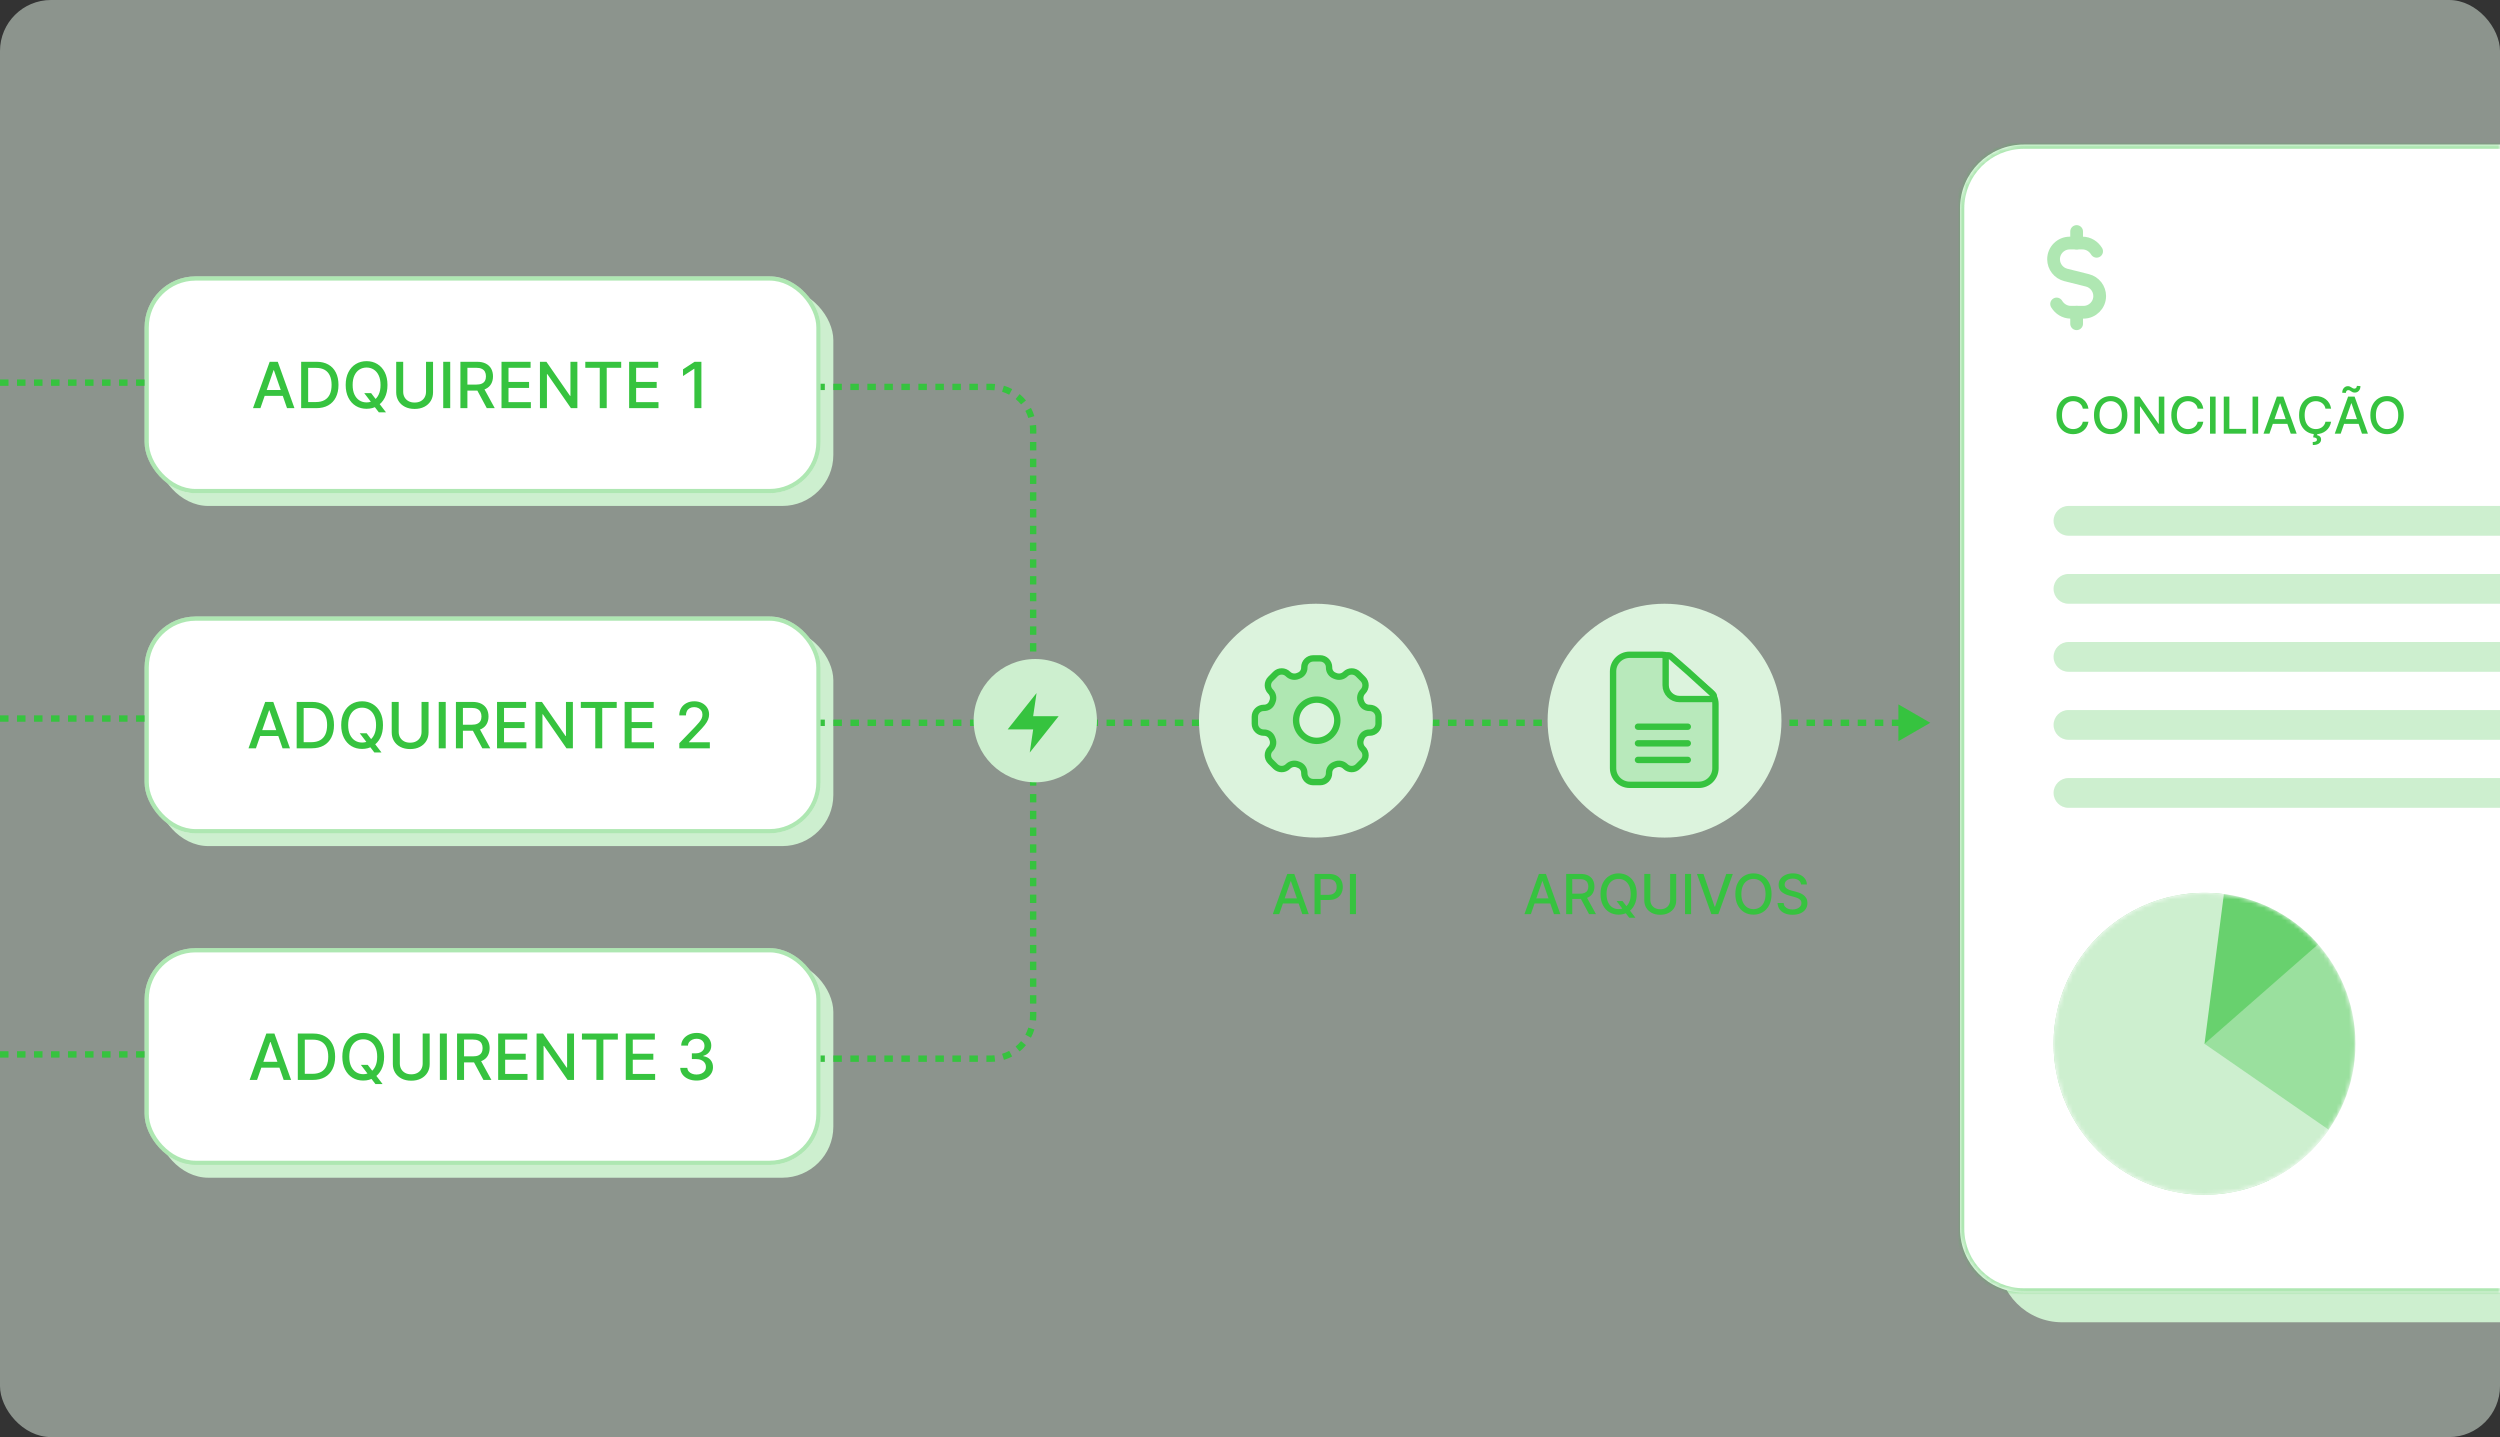 <svg width="588" height="338" viewBox="0 0 588 338" fill="none" xmlns="http://www.w3.org/2000/svg">
<rect x="0" y="0" width="588" height="338" fill="#333333" stroke="none"/>
<rect opacity="0.5" width="588" height="338" rx="12" fill="#E6F7E8"/>
<path d="M470 56C470 47.716 476.716 41 485 41H588V311H485C476.716 311 470 304.284 470 296V56Z" fill="#CDEFCF"/>
<mask id="path-3-inside-1_1636_868" fill="white">
<path d="M461 49C461 40.716 467.716 34 476 34H588V304H476C467.716 304 461 297.284 461 289V49Z"/>
</mask>
<path d="M461 49C461 40.716 467.716 34 476 34H588V304H476C467.716 304 461 297.284 461 289V49Z" fill="white"/>
<path d="M460 49C460 40.163 467.163 33 476 33H588V35H476C468.268 35 462 41.268 462 49H460ZM588 305H476C467.163 305 460 297.837 460 289H462C462 296.732 468.268 303 476 303H588V305ZM476 305C467.163 305 460 297.837 460 289V49C460 40.163 467.163 33 476 33V35C468.268 35 462 41.268 462 49V289C462 296.732 468.268 303 476 303V305ZM588 34V304V34Z" fill="#36C33F" fill-opacity="0.4" mask="url(#path-3-inside-1_1636_868)"/>
<rect x="37" y="68" width="159" height="51" rx="12" fill="#CDEFCF"/>
<rect x="37" y="148" width="159" height="51" rx="12" fill="#CDEFCF"/>
<rect x="37" y="226" width="159" height="51" rx="12" fill="#CDEFCF"/>
<rect x="34" y="65" width="159" height="51" rx="12" fill="white"/>
<rect x="34.5" y="65.5" width="158" height="50" rx="11.5" stroke="#36C33F" stroke-opacity="0.4"/>
<path d="M483 122.5C483 120.567 484.567 119 486.5 119H588V126H486.5C484.567 126 483 124.433 483 122.5Z" fill="#CDEFCF"/>
<path d="M483 138.5C483 136.567 484.567 135 486.5 135H588V142H486.5C484.567 142 483 140.433 483 138.5Z" fill="#CDEFCF"/>
<path d="M483 154.5C483 152.567 484.567 151 486.5 151H588V158H486.5C484.567 158 483 156.433 483 154.5Z" fill="#CDEFCF"/>
<path d="M483 170.5C483 168.567 484.567 167 486.5 167H588V174H486.5C484.567 174 483 172.433 483 170.5Z" fill="#CDEFCF"/>
<path d="M483 186.5C483 184.567 484.567 183 486.5 183H588V190H486.5C484.567 190 483 188.433 483 186.5Z" fill="#CDEFCF"/>
<path d="M61.25 96H59.503L63.429 85.091H65.331L69.256 96H67.509L64.425 87.072H64.34L61.25 96ZM61.543 91.728H67.211V93.113H61.543V91.728ZM74.363 96H70.832V85.091H74.475C75.544 85.091 76.462 85.309 77.229 85.746C77.996 86.179 78.584 86.803 78.992 87.616C79.404 88.425 79.61 89.397 79.61 90.529C79.61 91.666 79.403 92.642 78.987 93.459C78.575 94.276 77.978 94.904 77.197 95.345C76.416 95.782 75.471 96 74.363 96ZM72.478 94.562H74.273C75.104 94.562 75.794 94.406 76.345 94.093C76.895 93.777 77.307 93.321 77.581 92.724C77.854 92.124 77.991 91.392 77.991 90.529C77.991 89.674 77.854 88.947 77.581 88.351C77.311 87.754 76.908 87.302 76.372 86.993C75.835 86.684 75.169 86.529 74.374 86.529H72.478V94.562ZM85.668 92.463H87.287L88.427 93.949L88.965 94.61L90.782 96.98H89.098L87.884 95.398L87.468 94.823L85.668 92.463ZM91.133 90.546C91.133 91.71 90.92 92.712 90.494 93.55C90.068 94.384 89.484 95.027 88.742 95.478C88.003 95.925 87.163 96.149 86.222 96.149C85.277 96.149 84.434 95.925 83.692 95.478C82.953 95.027 82.371 94.382 81.945 93.544C81.519 92.706 81.305 91.707 81.305 90.546C81.305 89.381 81.519 88.381 81.945 87.546C82.371 86.709 82.953 86.066 83.692 85.618C84.434 85.167 85.277 84.942 86.222 84.942C87.163 84.942 88.003 85.167 88.742 85.618C89.484 86.066 90.068 86.709 90.494 87.546C90.92 88.381 91.133 89.381 91.133 90.546ZM89.503 90.546C89.503 89.658 89.359 88.91 89.072 88.303C88.788 87.692 88.397 87.231 87.9 86.918C87.406 86.602 86.847 86.444 86.222 86.444C85.593 86.444 85.032 86.602 84.539 86.918C84.045 87.231 83.654 87.692 83.367 88.303C83.083 88.91 82.941 89.658 82.941 90.546C82.941 91.433 83.083 92.183 83.367 92.793C83.654 93.401 84.045 93.862 84.539 94.178C85.032 94.491 85.593 94.647 86.222 94.647C86.847 94.647 87.406 94.491 87.9 94.178C88.397 93.862 88.788 93.401 89.072 92.793C89.359 92.183 89.503 91.433 89.503 90.546ZM100.201 85.091H101.852V92.266C101.852 93.029 101.673 93.706 101.314 94.296C100.955 94.881 100.451 95.343 99.801 95.68C99.151 96.014 98.389 96.181 97.516 96.181C96.646 96.181 95.886 96.014 95.236 95.68C94.586 95.343 94.082 94.881 93.723 94.296C93.365 93.706 93.185 93.029 93.185 92.266V85.091H94.831V92.133C94.831 92.626 94.94 93.065 95.156 93.448C95.376 93.832 95.687 94.134 96.088 94.354C96.49 94.571 96.966 94.679 97.516 94.679C98.07 94.679 98.547 94.571 98.949 94.354C99.354 94.134 99.663 93.832 99.876 93.448C100.092 93.065 100.201 92.626 100.201 92.133V85.091ZM105.891 85.091V96H104.245V85.091H105.891ZM108.288 96V85.091H112.176C113.022 85.091 113.723 85.237 114.28 85.528C114.841 85.819 115.261 86.222 115.538 86.737C115.814 87.248 115.953 87.84 115.953 88.511C115.953 89.178 115.813 89.766 115.532 90.274C115.255 90.778 114.836 91.171 114.275 91.451C113.718 91.731 113.016 91.872 112.171 91.872H109.225V90.455H112.022C112.555 90.455 112.988 90.379 113.322 90.226C113.659 90.073 113.906 89.851 114.062 89.56C114.218 89.269 114.296 88.919 114.296 88.511C114.296 88.099 114.216 87.742 114.057 87.44C113.9 87.138 113.654 86.907 113.316 86.748C112.982 86.584 112.544 86.502 112.001 86.502H109.934V96H108.288ZM113.673 91.078L116.368 96H114.493L111.851 91.078H113.673ZM117.956 96V85.091H124.795V86.508H119.602V89.832H124.438V91.243H119.602V94.583H124.859V96H117.956ZM135.799 85.091V96H134.286L128.741 87.999H128.64V96H126.994V85.091H128.517L134.068 93.102H134.169V85.091H135.799ZM137.662 86.508V85.091H146.105V86.508H142.701V96H141.06V86.508H137.662ZM147.97 96V85.091H154.81V86.508H149.616V89.832H154.453V91.243H149.616V94.583H154.874V96H147.97ZM164.968 85.091V96H163.317V86.742H163.253L160.643 88.447V86.87L163.365 85.091H164.968Z" fill="#36C33F"/>
<path d="M491.207 96.111H489.878C489.827 95.827 489.732 95.577 489.592 95.361C489.453 95.145 489.283 94.962 489.081 94.811C488.879 94.66 488.653 94.547 488.403 94.47C488.156 94.394 487.893 94.355 487.615 94.355C487.112 94.355 486.662 94.481 486.264 94.734C485.869 94.987 485.557 95.358 485.327 95.847C485.099 96.335 484.986 96.932 484.986 97.636C484.986 98.347 485.099 98.946 485.327 99.435C485.557 99.923 485.871 100.293 486.268 100.543C486.666 100.793 487.114 100.918 487.611 100.918C487.886 100.918 488.148 100.881 488.395 100.807C488.645 100.73 488.871 100.618 489.072 100.47C489.274 100.322 489.445 100.142 489.584 99.929C489.726 99.713 489.824 99.466 489.878 99.188L491.207 99.192C491.136 99.621 490.999 100.016 490.794 100.376C490.592 100.734 490.332 101.044 490.014 101.305C489.699 101.564 489.338 101.764 488.932 101.906C488.526 102.048 488.082 102.119 487.602 102.119C486.847 102.119 486.173 101.94 485.582 101.582C484.991 101.222 484.526 100.706 484.185 100.036C483.847 99.365 483.678 98.565 483.678 97.636C483.678 96.704 483.848 95.905 484.189 95.237C484.53 94.567 484.996 94.053 485.587 93.695C486.178 93.334 486.849 93.153 487.602 93.153C488.065 93.153 488.497 93.22 488.898 93.354C489.301 93.484 489.663 93.678 489.984 93.933C490.305 94.186 490.571 94.496 490.781 94.862C490.991 95.226 491.134 95.642 491.207 96.111ZM500.364 97.636C500.364 98.568 500.194 99.369 499.853 100.04C499.512 100.707 499.044 101.222 498.451 101.582C497.86 101.94 497.188 102.119 496.435 102.119C495.679 102.119 495.005 101.94 494.411 101.582C493.82 101.222 493.354 100.706 493.013 100.036C492.672 99.365 492.502 98.565 492.502 97.636C492.502 96.704 492.672 95.905 493.013 95.237C493.354 94.567 493.82 94.053 494.411 93.695C495.005 93.334 495.679 93.153 496.435 93.153C497.188 93.153 497.86 93.334 498.451 93.695C499.044 94.053 499.512 94.567 499.853 95.237C500.194 95.905 500.364 96.704 500.364 97.636ZM499.06 97.636C499.06 96.926 498.945 96.328 498.715 95.842C498.488 95.354 498.175 94.984 497.777 94.734C497.382 94.481 496.935 94.355 496.435 94.355C495.932 94.355 495.483 94.481 495.088 94.734C494.694 94.984 494.381 95.354 494.151 95.842C493.924 96.328 493.81 96.926 493.81 97.636C493.81 98.347 493.924 98.946 494.151 99.435C494.381 99.921 494.694 100.29 495.088 100.543C495.483 100.793 495.932 100.918 496.435 100.918C496.935 100.918 497.382 100.793 497.777 100.543C498.175 100.29 498.488 99.921 498.715 99.435C498.945 98.946 499.06 98.347 499.06 97.636ZM509.05 93.273V102H507.839L503.403 95.599H503.322V102H502.006V93.273H503.224L507.665 99.682H507.746V93.273H509.05ZM518.219 96.111H516.89C516.838 95.827 516.743 95.577 516.604 95.361C516.465 95.145 516.294 94.962 516.093 94.811C515.891 94.66 515.665 94.547 515.415 94.47C515.168 94.394 514.905 94.355 514.627 94.355C514.124 94.355 513.674 94.481 513.276 94.734C512.881 94.987 512.569 95.358 512.338 95.847C512.111 96.335 511.998 96.932 511.998 97.636C511.998 98.347 512.111 98.946 512.338 99.435C512.569 99.923 512.882 100.293 513.28 100.543C513.678 100.793 514.125 100.918 514.623 100.918C514.898 100.918 515.159 100.881 515.407 100.807C515.657 100.73 515.882 100.618 516.084 100.47C516.286 100.322 516.456 100.142 516.596 99.929C516.738 99.713 516.836 99.466 516.89 99.188L518.219 99.192C518.148 99.621 518.01 100.016 517.806 100.376C517.604 100.734 517.344 101.044 517.026 101.305C516.711 101.564 516.35 101.764 515.944 101.906C515.537 102.048 515.094 102.119 514.614 102.119C513.858 102.119 513.185 101.94 512.594 101.582C512.003 101.222 511.537 100.706 511.196 100.036C510.858 99.365 510.689 98.565 510.689 97.636C510.689 96.704 510.86 95.905 511.201 95.237C511.542 94.567 512.007 94.053 512.598 93.695C513.189 93.334 513.861 93.153 514.614 93.153C515.077 93.153 515.509 93.22 515.909 93.354C516.313 93.484 516.675 93.678 516.996 93.933C517.317 94.186 517.583 94.496 517.793 94.862C518.003 95.226 518.145 95.642 518.219 96.111ZM521.112 93.273V102H519.795V93.273H521.112ZM523.029 102V93.273H524.346V100.866H528.3V102H523.029ZM531.119 93.273V102H529.803V93.273H531.119ZM533.774 102H532.376L535.517 93.273H537.038L540.179 102H538.781L536.314 94.858H536.246L533.774 102ZM534.009 98.582H538.543V99.69H534.009V98.582ZM548.278 96.111H546.948C546.897 95.827 546.802 95.577 546.663 95.361C546.523 95.145 546.353 94.962 546.151 94.811C545.95 94.66 545.724 94.547 545.474 94.47C545.227 94.394 544.964 94.355 544.685 94.355C544.183 94.355 543.732 94.481 543.335 94.734C542.94 94.987 542.627 95.358 542.397 95.847C542.17 96.335 542.056 96.932 542.056 97.636C542.056 98.347 542.17 98.946 542.397 99.435C542.627 99.923 542.941 100.293 543.339 100.543C543.737 100.793 544.184 100.918 544.681 100.918C544.957 100.918 545.218 100.881 545.465 100.807C545.715 100.73 545.941 100.618 546.143 100.47C546.344 100.322 546.515 100.142 546.654 99.929C546.796 99.713 546.894 99.466 546.948 99.188L548.278 99.192C548.207 99.621 548.069 100.016 547.864 100.376C547.663 100.734 547.403 101.044 547.085 101.305C546.769 101.564 546.408 101.764 546.002 101.906C545.596 102.048 545.153 102.119 544.673 102.119C543.917 102.119 543.244 101.94 542.653 101.582C542.062 101.222 541.596 100.706 541.255 100.036C540.917 99.365 540.748 98.565 540.748 97.636C540.748 96.704 540.918 95.905 541.259 95.237C541.6 94.567 542.066 94.053 542.657 93.695C543.248 93.334 543.92 93.153 544.673 93.153C545.136 93.153 545.567 93.22 545.968 93.354C546.371 93.484 546.734 93.678 547.055 93.933C547.376 94.186 547.641 94.496 547.852 94.862C548.062 95.226 548.204 95.642 548.278 96.111ZM544.225 102.013H545.06L544.992 102.362C545.239 102.402 545.455 102.501 545.64 102.661C545.825 102.82 545.917 103.06 545.917 103.381C545.92 103.764 545.754 104.075 545.418 104.314C545.086 104.553 544.604 104.672 543.974 104.672L543.948 103.96C544.244 103.96 544.482 103.918 544.664 103.832C544.849 103.747 544.942 103.609 544.945 103.419C544.948 103.229 544.877 103.095 544.732 103.018C544.59 102.942 544.363 102.888 544.05 102.857L544.225 102.013ZM550.532 102H549.134L552.275 93.273H553.796L556.937 102H555.539L553.072 94.858H553.004L550.532 102ZM550.766 98.582H555.3V99.69H550.766V98.582ZM551.755 92.408L550.894 92.378C550.894 91.909 551.022 91.534 551.278 91.253C551.533 90.972 551.847 90.829 552.219 90.827C552.396 90.827 552.549 90.856 552.68 90.916C552.81 90.973 552.933 91.04 553.046 91.117C553.16 91.193 553.275 91.261 553.391 91.321C553.508 91.378 553.637 91.406 553.779 91.406C553.941 91.403 554.073 91.341 554.175 91.219C554.281 91.094 554.333 90.939 554.333 90.754L555.177 90.81C555.174 91.284 555.045 91.658 554.789 91.93C554.536 92.2 554.224 92.335 553.852 92.335C553.65 92.335 553.482 92.307 553.349 92.25C553.215 92.19 553.097 92.124 552.995 92.05C552.893 91.973 552.788 91.906 552.68 91.849C552.572 91.79 552.442 91.76 552.292 91.76C552.136 91.76 552.006 91.821 551.904 91.943C551.805 92.065 551.755 92.22 551.755 92.408ZM565.368 97.636C565.368 98.568 565.197 99.369 564.857 100.04C564.516 100.707 564.048 101.222 563.455 101.582C562.864 101.94 562.192 102.119 561.439 102.119C560.683 102.119 560.009 101.94 559.415 101.582C558.824 101.222 558.358 100.706 558.017 100.036C557.676 99.365 557.506 98.565 557.506 97.636C557.506 96.704 557.676 95.905 558.017 95.237C558.358 94.567 558.824 94.053 559.415 93.695C560.009 93.334 560.683 93.153 561.439 93.153C562.192 93.153 562.864 93.334 563.455 93.695C564.048 94.053 564.516 94.567 564.857 95.237C565.197 95.905 565.368 96.704 565.368 97.636ZM564.064 97.636C564.064 96.926 563.949 96.328 563.719 95.842C563.491 95.354 563.179 94.984 562.781 94.734C562.386 94.481 561.939 94.355 561.439 94.355C560.936 94.355 560.487 94.481 560.092 94.734C559.697 94.984 559.385 95.354 559.155 95.842C558.928 96.328 558.814 96.926 558.814 97.636C558.814 98.347 558.928 98.946 559.155 99.435C559.385 99.921 559.697 100.29 560.092 100.543C560.487 100.793 560.936 100.918 561.439 100.918C561.939 100.918 562.386 100.793 562.781 100.543C563.179 100.29 563.491 99.921 563.719 99.435C563.949 98.946 564.064 98.347 564.064 97.636Z" fill="#36C33F"/>
<path d="M300.876 215H299.362L302.765 205.545H304.413L307.815 215H306.301L303.628 207.263H303.554L300.876 215ZM301.13 211.298H306.042V212.498H301.13V211.298ZM309.18 215V205.545H312.55C313.286 205.545 313.895 205.679 314.378 205.947C314.862 206.215 315.223 206.581 315.463 207.046C315.703 207.507 315.823 208.028 315.823 208.606C315.823 209.188 315.702 209.711 315.459 210.176C315.219 210.637 314.855 211.004 314.369 211.275C313.886 211.542 313.278 211.676 312.546 211.676H310.228V210.467H312.416C312.881 210.467 313.258 210.387 313.547 210.227C313.837 210.063 314.049 209.842 314.185 209.562C314.32 209.282 314.388 208.963 314.388 208.606C314.388 208.249 314.32 207.932 314.185 207.655C314.049 207.378 313.835 207.161 313.543 207.004C313.254 206.847 312.872 206.769 312.398 206.769H310.607V215H309.18ZM318.922 205.545V215H317.496V205.545H318.922Z" fill="#36C33F"/>
<path d="M360.061 215H358.547L361.95 205.545H363.598L367 215H365.486L362.813 207.263H362.739L360.061 215ZM360.315 211.298H365.227V212.498H360.315V211.298ZM368.365 215V205.545H371.735C372.468 205.545 373.076 205.672 373.559 205.924C374.045 206.176 374.408 206.526 374.648 206.972C374.888 207.415 375.008 207.928 375.008 208.509C375.008 209.088 374.887 209.597 374.644 210.037C374.404 210.474 374.041 210.814 373.554 211.058C373.071 211.301 372.463 211.422 371.731 211.422H369.178V210.194H371.602C372.063 210.194 372.439 210.128 372.728 209.996C373.02 209.863 373.234 209.671 373.37 209.419C373.505 209.166 373.573 208.863 373.573 208.509C373.573 208.152 373.504 207.843 373.365 207.581C373.23 207.32 373.016 207.12 372.723 206.981C372.434 206.84 372.054 206.769 371.583 206.769H369.792V215H368.365ZM373.033 210.734L375.369 215H373.744L371.454 210.734H373.033ZM380.22 211.935H381.624L382.612 213.223L383.078 213.795L384.652 215.849H383.193L382.141 214.478L381.781 213.98L380.22 211.935ZM384.957 210.273C384.957 211.282 384.772 212.15 384.403 212.876C384.034 213.6 383.527 214.157 382.884 214.548C382.244 214.935 381.516 215.129 380.701 215.129C379.882 215.129 379.151 214.935 378.508 214.548C377.868 214.157 377.363 213.598 376.994 212.872C376.624 212.145 376.44 211.279 376.44 210.273C376.44 209.263 376.624 208.397 376.994 207.674C377.363 206.947 377.868 206.39 378.508 206.002C379.151 205.612 379.882 205.416 380.701 205.416C381.516 205.416 382.244 205.612 382.884 206.002C383.527 206.39 384.034 206.947 384.403 207.674C384.772 208.397 384.957 209.263 384.957 210.273ZM383.544 210.273C383.544 209.503 383.42 208.855 383.17 208.329C382.924 207.8 382.586 207.4 382.155 207.129C381.727 206.855 381.242 206.718 380.701 206.718C380.156 206.718 379.67 206.855 379.242 207.129C378.814 207.4 378.475 207.8 378.226 208.329C377.98 208.855 377.857 209.503 377.857 210.273C377.857 211.042 377.98 211.692 378.226 212.221C378.475 212.747 378.814 213.147 379.242 213.421C379.67 213.692 380.156 213.827 380.701 213.827C381.242 213.827 381.727 213.692 382.155 213.421C382.586 213.147 382.924 212.747 383.17 212.221C383.42 211.692 383.544 211.042 383.544 210.273ZM392.815 205.545H394.246V211.764C394.246 212.426 394.091 213.012 393.78 213.523C393.469 214.031 393.032 214.431 392.469 214.723C391.906 215.012 391.246 215.157 390.489 215.157C389.735 215.157 389.076 215.012 388.513 214.723C387.95 214.431 387.513 214.031 387.202 213.523C386.891 213.012 386.735 212.426 386.735 211.764V205.545H388.162V211.648C388.162 212.076 388.256 212.456 388.444 212.789C388.634 213.121 388.904 213.383 389.251 213.574C389.599 213.761 390.012 213.855 390.489 213.855C390.969 213.855 391.383 213.761 391.731 213.574C392.081 213.383 392.349 213.121 392.534 212.789C392.722 212.456 392.815 212.076 392.815 211.648V205.545ZM397.747 205.545V215H396.32V205.545H397.747ZM400.651 205.545L403.282 213.246H403.388L406.02 205.545H407.562L404.159 215H402.511L399.109 205.545H400.651ZM416.67 210.273C416.67 211.282 416.485 212.15 416.116 212.876C415.747 213.6 415.24 214.157 414.597 214.548C413.957 214.935 413.229 215.129 412.413 215.129C411.595 215.129 410.864 214.935 410.221 214.548C409.581 214.157 409.076 213.598 408.706 212.872C408.337 212.145 408.152 211.279 408.152 210.273C408.152 209.263 408.337 208.397 408.706 207.674C409.076 206.947 409.581 206.39 410.221 206.002C410.864 205.612 411.595 205.416 412.413 205.416C413.229 205.416 413.957 205.612 414.597 206.002C415.24 206.39 415.747 206.947 416.116 207.674C416.485 208.397 416.67 209.263 416.67 210.273ZM415.257 210.273C415.257 209.503 415.133 208.855 414.883 208.329C414.637 207.8 414.299 207.4 413.868 207.129C413.44 206.855 412.955 206.718 412.413 206.718C411.869 206.718 411.382 206.855 410.955 207.129C410.527 207.4 410.188 207.8 409.939 208.329C409.693 208.855 409.57 209.503 409.57 210.273C409.57 211.042 409.693 211.692 409.939 212.221C410.188 212.747 410.527 213.147 410.955 213.421C411.382 213.692 411.869 213.827 412.413 213.827C412.955 213.827 413.44 213.692 413.868 213.421C414.299 213.147 414.637 212.747 414.883 212.221C415.133 211.692 415.257 211.042 415.257 210.273ZM423.605 208.029C423.556 207.592 423.353 207.254 422.996 207.013C422.639 206.77 422.189 206.649 421.648 206.649C421.26 206.649 420.924 206.71 420.641 206.833C420.358 206.953 420.138 207.12 419.981 207.332C419.827 207.541 419.75 207.78 419.75 208.048C419.75 208.272 419.803 208.466 419.907 208.629C420.015 208.792 420.155 208.929 420.327 209.04C420.503 209.148 420.69 209.239 420.89 209.312C421.091 209.383 421.283 209.442 421.468 209.488L422.391 209.728C422.692 209.802 423.002 209.902 423.319 210.028C423.636 210.154 423.93 210.32 424.201 210.527C424.471 210.733 424.69 210.988 424.856 211.293C425.025 211.598 425.11 211.962 425.11 212.387C425.11 212.923 424.971 213.398 424.694 213.814C424.421 214.229 424.022 214.557 423.499 214.797C422.979 215.037 422.349 215.157 421.611 215.157C420.903 215.157 420.29 215.045 419.773 214.82C419.256 214.595 418.852 214.277 418.559 213.864C418.267 213.449 418.105 212.956 418.074 212.387H419.506C419.533 212.729 419.644 213.013 419.838 213.241C420.035 213.466 420.286 213.634 420.59 213.744C420.898 213.852 421.235 213.906 421.601 213.906C422.005 213.906 422.363 213.843 422.677 213.717C422.994 213.587 423.243 213.409 423.425 213.181C423.607 212.95 423.697 212.681 423.697 212.373C423.697 212.093 423.617 211.864 423.457 211.685C423.3 211.507 423.086 211.359 422.816 211.242C422.548 211.125 422.245 211.022 421.906 210.933L420.789 210.628C420.032 210.422 419.432 210.119 418.989 209.719C418.548 209.319 418.328 208.789 418.328 208.131C418.328 207.586 418.476 207.11 418.772 206.704C419.067 206.298 419.467 205.982 419.972 205.758C420.477 205.53 421.046 205.416 421.68 205.416C422.32 205.416 422.885 205.529 423.374 205.753C423.867 205.978 424.254 206.287 424.538 206.681C424.821 207.072 424.968 207.521 424.981 208.029H423.605Z" fill="#36C33F"/>
<rect x="34" y="145" width="159" height="51" rx="12" fill="white"/>
<rect x="34.5" y="145.5" width="158" height="50" rx="11.5" stroke="#36C33F" stroke-opacity="0.4"/>
<path d="M2.5273e-07 90L34 90" stroke="#36C33F" stroke-width="1.5" stroke-dasharray="2 2"/>
<path d="M60.196 176H58.449L62.374 165.091H64.276L68.202 176H66.455L63.37 167.072H63.285L60.196 176ZM60.489 171.728H66.156V173.113H60.489V171.728ZM73.309 176H69.777V165.091H73.421C74.49 165.091 75.407 165.309 76.174 165.746C76.942 166.179 77.529 166.803 77.938 167.616C78.35 168.425 78.555 169.397 78.555 170.529C78.555 171.666 78.348 172.642 77.932 173.459C77.52 174.276 76.924 174.904 76.142 175.345C75.361 175.782 74.417 176 73.309 176ZM71.423 174.562H73.218C74.049 174.562 74.74 174.406 75.29 174.093C75.841 173.777 76.253 173.321 76.526 172.724C76.799 172.124 76.936 171.392 76.936 170.529C76.936 169.674 76.799 168.947 76.526 168.351C76.256 167.754 75.853 167.301 75.317 166.993C74.781 166.684 74.115 166.529 73.319 166.529H71.423V174.562ZM84.613 172.463H86.233L87.373 173.949L87.911 174.61L89.727 176.98H88.044L86.829 175.398L86.414 174.823L84.613 172.463ZM90.079 170.545C90.079 171.71 89.865 172.712 89.439 173.55C89.013 174.384 88.429 175.027 87.687 175.478C86.948 175.925 86.108 176.149 85.167 176.149C84.223 176.149 83.379 175.925 82.637 175.478C81.898 175.027 81.316 174.382 80.89 173.544C80.464 172.706 80.251 171.707 80.251 170.545C80.251 169.381 80.464 168.381 80.89 167.547C81.316 166.708 81.898 166.066 82.637 165.618C83.379 165.167 84.223 164.942 85.167 164.942C86.108 164.942 86.948 165.167 87.687 165.618C88.429 166.066 89.013 166.708 89.439 167.547C89.865 168.381 90.079 169.381 90.079 170.545ZM88.449 170.545C88.449 169.658 88.305 168.91 88.017 168.303C87.733 167.692 87.342 167.23 86.845 166.918C86.352 166.602 85.792 166.444 85.167 166.444C84.539 166.444 83.978 166.602 83.484 166.918C82.99 167.23 82.6 167.692 82.312 168.303C82.028 168.91 81.886 169.658 81.886 170.545C81.886 171.433 82.028 172.183 82.312 172.793C82.6 173.401 82.99 173.862 83.484 174.178C83.978 174.491 84.539 174.647 85.167 174.647C85.792 174.647 86.352 174.491 86.845 174.178C87.342 173.862 87.733 173.401 88.017 172.793C88.305 172.183 88.449 171.433 88.449 170.545ZM99.146 165.091H100.797V172.266C100.797 173.029 100.618 173.706 100.259 174.295C99.9 174.881 99.396 175.343 98.746 175.68C98.097 176.014 97.335 176.181 96.461 176.181C95.591 176.181 94.831 176.014 94.181 175.68C93.532 175.343 93.027 174.881 92.669 174.295C92.31 173.706 92.131 173.029 92.131 172.266V165.091H93.777V172.133C93.777 172.626 93.885 173.065 94.102 173.449C94.322 173.832 94.632 174.134 95.034 174.354C95.435 174.571 95.911 174.679 96.461 174.679C97.015 174.679 97.493 174.571 97.894 174.354C98.299 174.134 98.608 173.832 98.821 173.449C99.038 173.065 99.146 172.626 99.146 172.133V165.091ZM104.836 165.091V176H103.19V165.091H104.836ZM107.233 176V165.091H111.122C111.967 165.091 112.668 165.237 113.226 165.528C113.787 165.819 114.206 166.222 114.483 166.737C114.76 167.248 114.898 167.839 114.898 168.511C114.898 169.178 114.758 169.766 114.477 170.274C114.201 170.778 113.781 171.17 113.22 171.451C112.663 171.732 111.962 171.872 111.116 171.872H108.171V170.455H110.967C111.5 170.455 111.933 170.379 112.267 170.226C112.604 170.073 112.851 169.851 113.007 169.56C113.164 169.269 113.242 168.919 113.242 168.511C113.242 168.099 113.162 167.742 113.002 167.44C112.846 167.138 112.599 166.907 112.262 166.748C111.928 166.584 111.489 166.502 110.946 166.502H108.879V176H107.233ZM112.618 171.078L115.314 176H113.439L110.797 171.078H112.618ZM116.901 176V165.091H123.741V166.508H118.547V169.832H123.384V171.243H118.547V174.583H123.805V176H116.901ZM134.744 165.091V176H133.231L127.686 167.999H127.585V176H125.939V165.091H127.463L133.013 173.102H133.114V165.091H134.744ZM136.607 166.508V165.091H145.05V166.508H141.646V176H140.006V166.508H136.607ZM146.916 176V165.091H153.755V166.508H148.562V169.832H153.398V171.243H148.562V174.583H153.819V176H146.916ZM159.774 176V174.807L163.466 170.982C163.86 170.567 164.185 170.203 164.441 169.89C164.7 169.574 164.893 169.274 165.021 168.99C165.149 168.706 165.213 168.404 165.213 168.085C165.213 167.722 165.128 167.41 164.957 167.147C164.787 166.881 164.554 166.676 164.26 166.534C163.965 166.389 163.633 166.316 163.263 166.316C162.873 166.316 162.532 166.396 162.241 166.556C161.95 166.716 161.726 166.941 161.57 167.232C161.413 167.523 161.335 167.864 161.335 168.255H159.764C159.764 167.591 159.917 167.01 160.222 166.513C160.527 166.016 160.946 165.631 161.479 165.357C162.012 165.08 162.617 164.942 163.295 164.942C163.981 164.942 164.584 165.078 165.106 165.352C165.632 165.622 166.042 165.991 166.337 166.46C166.632 166.925 166.779 167.451 166.779 168.037C166.779 168.441 166.703 168.837 166.55 169.224C166.401 169.612 166.14 170.043 165.767 170.519C165.394 170.991 164.876 171.565 164.212 172.239L162.044 174.509V174.588H166.955V176H159.774Z" fill="#36C33F"/>
<rect x="34" y="223" width="159" height="51" rx="12" fill="white"/>
<rect x="34.5" y="223.5" width="158" height="50" rx="11.5" stroke="#36C33F" stroke-opacity="0.4"/>
<path d="M60.461 254H58.714L62.64 243.091H64.542L68.467 254H66.72L63.636 245.072H63.551L60.461 254ZM60.754 249.728H66.422V251.113H60.754V249.728ZM73.574 254H70.043V243.091H73.686C74.755 243.091 75.673 243.309 76.44 243.746C77.207 244.179 77.795 244.803 78.203 245.616C78.615 246.425 78.821 247.397 78.821 248.529C78.821 249.666 78.613 250.642 78.198 251.459C77.786 252.276 77.189 252.904 76.408 253.345C75.627 253.782 74.682 254 73.574 254ZM71.689 252.562H73.484C74.315 252.562 75.005 252.406 75.556 252.093C76.106 251.777 76.518 251.321 76.792 250.724C77.065 250.124 77.202 249.392 77.202 248.529C77.202 247.674 77.065 246.947 76.792 246.351C76.522 245.754 76.119 245.301 75.582 244.993C75.046 244.684 74.38 244.529 73.585 244.529H71.689V252.562ZM84.879 250.463H86.498L87.638 251.949L88.176 252.61L89.993 254.98H88.309L87.095 253.398L86.679 252.823L84.879 250.463ZM90.344 248.545C90.344 249.71 90.131 250.712 89.705 251.55C89.279 252.384 88.695 253.027 87.953 253.478C87.214 253.925 86.374 254.149 85.433 254.149C84.488 254.149 83.645 253.925 82.903 253.478C82.164 253.027 81.582 252.382 81.156 251.544C80.729 250.706 80.516 249.707 80.516 248.545C80.516 247.381 80.729 246.381 81.156 245.547C81.582 244.708 82.164 244.066 82.903 243.618C83.645 243.167 84.488 242.942 85.433 242.942C86.374 242.942 87.214 243.167 87.953 243.618C88.695 244.066 89.279 244.708 89.705 245.547C90.131 246.381 90.344 247.381 90.344 248.545ZM88.714 248.545C88.714 247.658 88.57 246.91 88.283 246.303C87.999 245.692 87.608 245.23 87.111 244.918C86.617 244.602 86.058 244.444 85.433 244.444C84.804 244.444 84.243 244.602 83.75 244.918C83.256 245.23 82.865 245.692 82.578 246.303C82.294 246.91 82.152 247.658 82.152 248.545C82.152 249.433 82.294 250.183 82.578 250.793C82.865 251.401 83.256 251.862 83.75 252.178C84.243 252.491 84.804 252.647 85.433 252.647C86.058 252.647 86.617 252.491 87.111 252.178C87.608 251.862 87.999 251.401 88.283 250.793C88.57 250.183 88.714 249.433 88.714 248.545ZM99.412 243.091H101.063V250.266C101.063 251.029 100.883 251.706 100.525 252.295C100.166 252.881 99.662 253.343 99.012 253.68C98.362 254.014 97.6 254.181 96.727 254.181C95.857 254.181 95.097 254.014 94.447 253.68C93.797 253.343 93.293 252.881 92.934 252.295C92.576 251.706 92.396 251.029 92.396 250.266V243.091H94.042V250.133C94.042 250.626 94.15 251.065 94.367 251.449C94.587 251.832 94.898 252.134 95.299 252.354C95.701 252.571 96.176 252.679 96.727 252.679C97.281 252.679 97.758 252.571 98.16 252.354C98.565 252.134 98.874 251.832 99.087 251.449C99.303 251.065 99.412 250.626 99.412 250.133V243.091ZM105.102 243.091V254H103.456V243.091H105.102ZM107.499 254V243.091H111.387C112.232 243.091 112.934 243.237 113.491 243.528C114.052 243.819 114.471 244.222 114.748 244.737C115.025 245.248 115.164 245.839 115.164 246.511C115.164 247.178 115.024 247.766 114.743 248.274C114.466 248.778 114.047 249.17 113.486 249.451C112.928 249.732 112.227 249.872 111.382 249.872H108.436V248.455H111.233C111.765 248.455 112.199 248.379 112.533 248.226C112.87 248.073 113.117 247.851 113.273 247.56C113.429 247.269 113.507 246.919 113.507 246.511C113.507 246.099 113.427 245.742 113.268 245.44C113.111 245.138 112.865 244.907 112.527 244.748C112.193 244.584 111.755 244.502 111.212 244.502H109.145V254H107.499ZM112.884 249.078L115.579 254H113.704L111.062 249.078H112.884ZM117.167 254V243.091H124.006V244.508H118.813V247.832H123.649V249.243H118.813V252.583H124.07V254H117.167ZM135.01 243.091V254H133.497L127.952 245.999H127.851V254H126.205V243.091H127.728L133.279 251.102H133.38V243.091H135.01ZM136.873 244.508V243.091H145.316V244.508H141.912V254H140.271V244.508H136.873ZM147.181 254V243.091H154.021V244.508H148.827V247.832H153.664V249.243H148.827V252.583H154.085V254H147.181ZM163.838 254.149C163.106 254.149 162.453 254.023 161.878 253.771C161.306 253.519 160.853 253.169 160.519 252.722C160.189 252.271 160.012 251.749 159.987 251.156H161.659C161.681 251.479 161.789 251.759 161.984 251.997C162.183 252.232 162.442 252.413 162.762 252.54C163.082 252.668 163.437 252.732 163.827 252.732C164.257 252.732 164.637 252.658 164.967 252.509C165.301 252.359 165.562 252.152 165.75 251.885C165.939 251.615 166.033 251.305 166.033 250.953C166.033 250.587 165.939 250.266 165.75 249.989C165.566 249.708 165.294 249.488 164.935 249.328C164.58 249.169 164.151 249.089 163.646 249.089H162.725V247.746H163.646C164.051 247.746 164.406 247.674 164.712 247.528C165.021 247.382 165.262 247.18 165.436 246.921C165.61 246.658 165.697 246.351 165.697 245.999C165.697 245.662 165.621 245.369 165.468 245.12C165.319 244.868 165.106 244.671 164.829 244.529C164.555 244.387 164.232 244.316 163.859 244.316C163.504 244.316 163.172 244.382 162.863 244.513C162.558 244.641 162.309 244.826 162.117 245.067C161.926 245.305 161.823 245.591 161.809 245.925H160.216C160.234 245.335 160.408 244.817 160.738 244.369C161.072 243.922 161.512 243.572 162.059 243.32C162.606 243.068 163.213 242.942 163.881 242.942C164.58 242.942 165.184 243.078 165.692 243.352C166.203 243.622 166.597 243.982 166.874 244.433C167.155 244.884 167.293 245.378 167.29 245.914C167.293 246.525 167.123 247.043 166.778 247.469C166.437 247.896 165.983 248.181 165.415 248.327V248.412C166.139 248.522 166.7 248.81 167.098 249.275C167.499 249.74 167.698 250.317 167.695 251.006C167.698 251.607 167.531 252.145 167.194 252.62C166.86 253.096 166.404 253.471 165.825 253.744C165.246 254.014 164.584 254.149 163.838 254.149Z" fill="#36C33F"/>
<path d="M2.5273e-07 169L34 169" stroke="#36C33F" stroke-width="1.5" stroke-dasharray="2 2"/>
<path d="M2.5273e-07 248L34 248" stroke="#36C33F" stroke-width="1.5" stroke-dasharray="2 2"/>
<path d="M454 170L446.5 174.33L446.5 165.67L454 170ZM193 170V169.25L194.004 169.25L194.004 170L194.004 170.75L193 170.75V170ZM196.012 170L196.012 169.25L198.019 169.25L198.019 170L198.019 170.75L196.012 170.75L196.012 170ZM200.027 170L200.027 169.25L202.035 169.25L202.035 170L202.035 170.75L200.027 170.75L200.027 170ZM204.042 170L204.042 169.25L206.05 169.25L206.05 170L206.05 170.75L204.042 170.75L204.042 170ZM208.058 170L208.058 169.25L210.065 169.25L210.065 170L210.065 170.75L208.058 170.75L208.058 170ZM212.073 170L212.073 169.25L214.081 169.25L214.081 170L214.081 170.75L212.073 170.75L212.073 170ZM216.088 170L216.088 169.25L218.096 169.25L218.096 170L218.096 170.75L216.088 170.75L216.088 170ZM220.104 170L220.104 169.25L222.112 169.25L222.112 170L222.112 170.75L220.104 170.75L220.104 170ZM224.119 170L224.119 169.25L226.127 169.25L226.127 170L226.127 170.75L224.119 170.75L224.119 170ZM228.135 170L228.135 169.25L230.142 169.25L230.142 170L230.142 170.75L228.135 170.75L228.135 170ZM232.15 170L232.15 169.25L234.158 169.25L234.158 170L234.158 170.75L232.15 170.75L232.15 170ZM236.165 170L236.165 169.25L238.173 169.25L238.173 170L238.173 170.75L236.165 170.75L236.165 170ZM240.181 170L240.181 169.25L242.188 169.25L242.188 170L242.188 170.75L240.181 170.75L240.181 170ZM244.196 170L244.196 169.25L246.204 169.25L246.204 170L246.204 170.75L244.196 170.75L244.196 170ZM248.212 170L248.212 169.25L250.219 169.25L250.219 170L250.219 170.75L248.212 170.75L248.212 170ZM252.227 170L252.227 169.25L254.235 169.25L254.235 170L254.235 170.75L252.227 170.75L252.227 170ZM256.242 170L256.242 169.25L258.25 169.25L258.25 170L258.25 170.75L256.242 170.75L256.242 170ZM260.258 170L260.258 169.25L262.265 169.25L262.265 170L262.265 170.75L260.258 170.75L260.258 170ZM264.273 170L264.273 169.25L266.281 169.25L266.281 170L266.281 170.75L264.273 170.75L264.273 170ZM268.288 170L268.288 169.25L270.296 169.25L270.296 170L270.296 170.75L268.288 170.75L268.288 170ZM272.304 170L272.304 169.25L274.311 169.25L274.311 170L274.311 170.75L272.304 170.75L272.304 170ZM276.319 170L276.319 169.25L278.327 169.25L278.327 170L278.327 170.75L276.319 170.75L276.319 170ZM280.335 170L280.335 169.25L282.342 169.25L282.342 170L282.342 170.75L280.335 170.75L280.335 170ZM284.35 170L284.35 169.25L286.358 169.25L286.358 170L286.358 170.75L284.35 170.75L284.35 170ZM288.365 170L288.365 169.25L290.373 169.25L290.373 170L290.373 170.75L288.365 170.75L288.365 170ZM292.381 170L292.381 169.25L294.388 169.25L294.388 170L294.388 170.75L292.381 170.75L292.381 170ZM296.396 170L296.396 169.25L298.404 169.25L298.404 170L298.404 170.75L296.396 170.75L296.396 170ZM300.411 170L300.411 169.25L302.419 169.25L302.419 170L302.419 170.75L300.411 170.75L300.411 170ZM304.427 170L304.427 169.25L306.435 169.25L306.435 170L306.435 170.75L304.427 170.75L304.427 170ZM308.442 170L308.442 169.25L310.45 169.25L310.45 170L310.45 170.75L308.442 170.75L308.442 170ZM312.458 170L312.458 169.25L314.465 169.25L314.465 170L314.465 170.75L312.458 170.75L312.458 170ZM316.473 170L316.473 169.25L318.481 169.25L318.481 170L318.481 170.75L316.473 170.75L316.473 170ZM320.488 170L320.488 169.25L322.496 169.25L322.496 170L322.496 170.75L320.488 170.75L320.488 170ZM324.504 170L324.504 169.25L326.511 169.25L326.511 170L326.511 170.75L324.504 170.75L324.504 170ZM328.519 170L328.519 169.25L330.527 169.25L330.527 170L330.527 170.75L328.519 170.75L328.519 170ZM332.535 170L332.535 169.25L334.542 169.25L334.542 170L334.542 170.75L332.535 170.75L332.535 170ZM336.55 170L336.55 169.25L338.558 169.25L338.558 170L338.558 170.75L336.55 170.75L336.55 170ZM340.565 170L340.565 169.25L342.573 169.25L342.573 170L342.573 170.75L340.565 170.75L340.565 170ZM344.581 170L344.581 169.25L346.588 169.25L346.588 170L346.588 170.75L344.581 170.75L344.581 170ZM348.596 170L348.596 169.25L350.604 169.25L350.604 170L350.604 170.75L348.596 170.75L348.596 170ZM352.611 170L352.611 169.25L354.619 169.25L354.619 170L354.619 170.75L352.611 170.75L352.611 170ZM356.627 170L356.627 169.25L358.634 169.25L358.634 170L358.634 170.75L356.627 170.75L356.627 170ZM360.642 170L360.642 169.25L362.65 169.25L362.65 170L362.65 170.75L360.642 170.75L360.642 170ZM364.658 170L364.658 169.25L366.665 169.25L366.665 170L366.665 170.75L364.658 170.75L364.658 170ZM368.673 170L368.673 169.25L370.681 169.25L370.681 170L370.681 170.75L368.673 170.75L368.673 170ZM372.688 170L372.688 169.25L374.696 169.25L374.696 170L374.696 170.75L372.688 170.75L372.688 170ZM376.704 170L376.704 169.25L378.711 169.25L378.711 170L378.711 170.75L376.704 170.75L376.704 170ZM380.719 170L380.719 169.25L382.727 169.25L382.727 170L382.727 170.75L380.719 170.75L380.719 170ZM384.734 170L384.734 169.25L386.742 169.25L386.742 170L386.742 170.75L384.734 170.75L384.734 170ZM388.75 170L388.75 169.25L390.758 169.25L390.758 170L390.758 170.75L388.75 170.75L388.75 170ZM392.765 170L392.765 169.25L394.773 169.25L394.773 170L394.773 170.75L392.765 170.75L392.765 170ZM396.781 170L396.781 169.25L398.788 169.25L398.788 170L398.788 170.75L396.781 170.75L396.781 170ZM400.796 170L400.796 169.25L402.804 169.25L402.804 170L402.804 170.75L400.796 170.75L400.796 170ZM404.811 170L404.811 169.25L406.819 169.25L406.819 170L406.819 170.75L404.811 170.75L404.811 170ZM408.827 170L408.827 169.25L410.834 169.25L410.834 170L410.834 170.75L408.827 170.75L408.827 170ZM412.842 170L412.842 169.25L414.85 169.25L414.85 170L414.85 170.75L412.842 170.75L412.842 170ZM416.858 170L416.858 169.25L418.865 169.25L418.865 170L418.865 170.75L416.858 170.75L416.858 170ZM420.873 170L420.873 169.25L422.881 169.25L422.881 170L422.881 170.75L420.873 170.75L420.873 170ZM424.888 170L424.888 169.25L426.896 169.25L426.896 170L426.896 170.75L424.888 170.75L424.888 170ZM428.904 170L428.904 169.25L430.911 169.25L430.911 170L430.911 170.75L428.904 170.75L428.904 170ZM432.919 170L432.919 169.25L434.927 169.25L434.927 170L434.927 170.75L432.919 170.75L432.919 170ZM436.934 170L436.934 169.25L438.942 169.25L438.942 170L438.942 170.75L436.934 170.75L436.934 170ZM440.95 170L440.95 169.25L442.957 169.25L442.957 170L442.957 170.75L440.95 170.75L440.95 170ZM444.965 170L444.965 169.25L446.973 169.25L446.973 170L446.973 170.75L444.965 170.75L444.965 170ZM448.981 170L448.981 169.25L450.988 169.25L450.988 170L450.988 170.75L448.981 170.75L448.981 170Z" fill="#36C33F"/>
<path d="M243 239L242.25 239L243 239ZM243 101L243.75 101L243 101ZM193 91L193 90.25L194 90.25L194 91L194 91.75L193 91.75L193 91ZM196 91L196 90.25L198 90.25L198 91L198 91.75L196 91.75L196 91ZM200 91L200 90.25L202 90.25L202 91L202 91.75L200 91.75L200 91ZM204 91L204 90.25L206 90.25L206 91L206 91.75L204 91.75L204 91ZM208 91L208 90.25L210 90.25L210 91L210 91.75L208 91.75L208 91ZM212 91L212 90.25L214 90.25L214 91L214 91.75L212 91.75L212 91ZM216 91L216 90.25L218 90.25L218 91L218 91.75L216 91.75L216 91ZM220 91L220 90.25L222 90.25L222 91L222 91.75L220 91.75L220 91ZM224 91L224 90.25L226 90.25L226 91L226 91.75L224 91.75L224 91ZM228 91L228 90.25L230 90.25L230 91L230 91.75L228 91.75L228 91ZM232 91L232 90.25L233 90.25L233 91L233 91.75L232 91.75L232 91ZM233 91L233 90.25C233.355 90.25 233.706 90.267 234.053 90.301L233.981 91.047L233.908 91.794C233.609 91.765 233.307 91.75 233 91.75L233 91ZM235.904 91.428L236.121 90.71C236.802 90.916 237.453 91.188 238.069 91.518L237.715 92.179L237.361 92.84C236.831 92.556 236.271 92.323 235.686 92.146L235.904 91.428ZM239.344 93.27L239.82 92.69C240.364 93.137 240.863 93.636 241.31 94.18L240.73 94.656L240.151 95.132C239.766 94.664 239.336 94.234 238.868 93.849L239.344 93.27ZM241.821 96.285L242.482 95.931C242.812 96.547 243.084 97.198 243.29 97.879L242.572 98.096L241.854 98.314C241.677 97.729 241.443 97.169 241.16 96.639L241.821 96.285ZM242.953 100.019L243.699 99.947C243.733 100.294 243.75 100.645 243.75 101L243 101L242.25 101C242.25 100.693 242.235 100.391 242.206 100.092L242.953 100.019ZM243 101L243.75 101L243.75 101.986L243 101.986L242.25 101.986L242.25 101L243 101ZM243 103.957L243.75 103.957L243.75 105.929L243 105.929L242.25 105.929L242.25 103.957L243 103.957ZM243 107.9L243.75 107.9L243.75 109.871L243 109.871L242.25 109.871L242.25 107.9L243 107.9ZM243 111.843L243.75 111.843L243.75 113.814L243 113.814L242.25 113.814L242.25 111.843L243 111.843ZM243 115.786L243.75 115.786L243.75 117.757L243 117.757L242.25 117.757L242.25 115.786L243 115.786ZM243 119.729L243.75 119.729L243.75 121.7L243 121.7L242.25 121.7L242.25 119.729L243 119.729ZM243 123.671L243.75 123.671L243.75 125.643L243 125.643L242.25 125.643L242.25 123.671L243 123.671ZM243 127.614L243.75 127.614L243.75 129.586L243 129.586L242.25 129.586L242.25 127.614L243 127.614ZM243 131.557L243.75 131.557L243.75 133.529L243 133.529L242.25 133.529L242.25 131.557L243 131.557ZM243 135.5L243.75 135.5L243.75 137.471L243 137.471L242.25 137.471L242.25 135.5L243 135.5ZM243 139.443L243.75 139.443L243.75 141.414L243 141.414L242.25 141.414L242.25 139.443L243 139.443ZM243 143.386L243.75 143.386L243.75 145.357L243 145.357L242.25 145.357L242.25 143.386L243 143.386ZM243 147.329L243.75 147.329L243.75 149.3L243 149.3L242.25 149.3L242.25 147.329L243 147.329ZM243 151.271L243.75 151.271L243.75 153.243L243 153.243L242.25 153.243L242.25 151.271L243 151.271ZM243 155.214L243.75 155.214L243.75 157.186L243 157.186L242.25 157.186L242.25 155.214L243 155.214ZM243 159.157L243.75 159.157L243.75 161.129L243 161.129L242.25 161.129L242.25 159.157L243 159.157ZM243 163.1L243.75 163.1L243.75 165.071L243 165.071L242.25 165.071L242.25 163.1L243 163.1ZM243 167.043L243.75 167.043L243.75 169.014L243 169.014L242.25 169.014L242.25 167.043L243 167.043ZM243 170.986L243.75 170.986L243.75 172.957L243 172.957L242.25 172.957L242.25 170.986L243 170.986ZM243 174.929L243.75 174.929L243.75 176.9L243 176.9L242.25 176.9L242.25 174.929L243 174.929ZM243 178.871L243.75 178.871L243.75 180.843L243 180.843L242.25 180.843L242.25 178.871L243 178.871ZM243 182.814L243.75 182.814L243.75 184.786L243 184.786L242.25 184.786L242.25 182.814L243 182.814ZM243 186.757L243.75 186.757L243.75 188.729L243 188.729L242.25 188.729L242.25 186.757L243 186.757ZM243 190.7L243.75 190.7L243.75 192.671L243 192.671L242.25 192.671L242.25 190.7L243 190.7ZM243 194.643L243.75 194.643L243.75 196.614L243 196.614L242.25 196.614L242.25 194.643L243 194.643ZM243 198.586L243.75 198.586L243.75 200.557L243 200.557L242.25 200.557L242.25 198.586L243 198.586ZM243 202.529L243.75 202.529L243.75 204.5L243 204.5L242.25 204.5L242.25 202.529L243 202.529ZM243 206.471L243.75 206.471L243.75 208.443L243 208.443L242.25 208.443L242.25 206.471L243 206.471ZM243 210.414L243.75 210.414L243.75 212.386L243 212.386L242.25 212.386L242.25 210.414L243 210.414ZM243 214.357L243.75 214.357L243.75 216.329L243 216.329L242.25 216.329L242.25 214.357L243 214.357ZM243 218.3L243.75 218.3L243.75 220.271L243 220.271L242.25 220.271L242.25 218.3L243 218.3ZM243 222.243L243.75 222.243L243.75 224.214L243 224.214L242.25 224.214L242.25 222.243L243 222.243ZM243 226.186L243.75 226.186L243.75 228.157L243 228.157L242.25 228.157L242.25 226.186L243 226.186ZM243 230.129L243.75 230.129L243.75 232.1L243 232.1L242.25 232.1L242.25 230.129L243 230.129ZM243 234.071L243.75 234.071L243.75 236.043L243 236.043L242.25 236.043L242.25 234.071L243 234.071ZM243 238.014L243.75 238.014L243.75 239L243 239L242.25 239L242.25 238.014L243 238.014ZM243 239L243.75 239C243.75 239.355 243.733 239.706 243.699 240.053L242.952 239.981L242.206 239.908C242.235 239.609 242.25 239.307 242.25 239L243 239ZM242.572 241.904L243.29 242.121C243.083 242.802 242.812 243.453 242.482 244.069L241.821 243.715L241.16 243.361C241.443 242.831 241.677 242.271 241.854 241.686L242.572 241.904ZM240.73 245.344L241.31 245.82C240.863 246.364 240.364 246.863 239.82 247.31L239.344 246.73L238.868 246.151C239.336 245.766 239.766 245.336 240.151 244.868L240.73 245.344ZM237.715 247.821L238.069 248.482C237.453 248.812 236.802 249.084 236.121 249.29L235.904 248.572L235.686 247.854C236.271 247.677 236.831 247.443 237.361 247.16L237.715 247.821ZM233.98 248.953L234.053 249.699C233.706 249.733 233.355 249.75 233 249.75L233 249L233 248.25C233.306 248.25 233.609 248.235 233.908 248.206L233.98 248.953ZM233 249L233 249.75L232 249.75L232 249L232 248.25L233 248.25L233 249ZM230 249L230 249.75L228 249.75L228 249L228 248.25L230 248.25L230 249ZM226 249L226 249.75L224 249.75L224 249L224 248.25L226 248.25L226 249ZM222 249L222 249.75L220 249.75L220 249L220 248.25L222 248.25L222 249ZM218 249L218 249.75L216 249.75L216 249L216 248.25L218 248.25L218 249ZM214 249L214 249.75L212 249.75L212 249L212 248.25L214 248.25L214 249ZM210 249L210 249.75L208 249.75L208 249L208 248.25L210 248.25L210 249ZM206 249L206 249.75L204 249.75L204 249L204 248.25L206 248.25L206 249ZM202 249L202 249.75L200 249.75L200 249L200 248.25L202 248.25L202 249ZM198 249L198 249.75L196 249.75L196 249L196 248.25L198 248.25L198 249ZM194 249L194 249.75L193 249.75L193 249L193 248.25L194 248.25L194 249Z" fill="#36C33F"/>
<circle cx="243.5" cy="169.5" r="14.5" fill="#CDEFCF"/>
<path fill-rule="evenodd" clip-rule="evenodd" d="M243.8 163L237 171.556H243L242.2 177L249 168.444H243L243.8 163Z" fill="#36C33F"/>
<circle cx="309.5" cy="169.5" r="27.5" fill="#DCF3DD"/>
<circle cx="391.5" cy="169.5" r="27.5" fill="#DCF3DD"/>
<path fill-rule="evenodd" clip-rule="evenodd" d="M316.447 180.276C317.261 181.089 318.582 181.089 319.395 180.276L320.562 179.108C321.375 178.295 321.375 176.974 320.562 176.161C319.945 175.543 319.763 174.617 320.103 173.811C320.139 173.726 320.174 173.64 320.208 173.553C320.504 172.799 321.238 172.314 322.046 172.314H322.155C323.306 172.314 324.239 171.381 324.239 170.23V168.579C324.239 167.428 323.306 166.495 322.155 166.495H322.046C321.238 166.495 320.504 166.008 320.208 165.257C320.174 165.169 320.139 165.084 320.103 164.998C319.763 164.193 319.945 163.266 320.562 162.649C321.375 161.835 321.375 160.514 320.562 159.701L319.395 158.534C318.582 157.72 317.261 157.72 316.447 158.534C315.83 159.151 314.903 159.332 314.098 158.993C314.012 158.957 313.927 158.922 313.839 158.888C313.086 158.587 312.599 157.851 312.599 157.043V156.935C312.599 155.784 311.666 154.851 310.515 154.851H308.864C307.711 154.851 306.779 155.784 306.779 156.935V157.043C306.779 157.851 306.292 158.586 305.54 158.881C305.453 158.917 305.367 158.951 305.281 158.988C304.476 159.328 303.55 159.147 302.932 158.529C302.119 157.716 300.798 157.716 299.985 158.529L298.816 159.696C298.002 160.51 298.002 161.831 298.816 162.644C299.433 163.261 299.614 164.188 299.275 164.993C299.238 165.08 299.204 165.166 299.17 165.253C298.874 166.005 298.138 166.492 297.33 166.492H297.221C296.07 166.492 295.137 167.425 295.137 168.576V170.227C295.137 171.38 296.07 172.313 297.221 172.313H297.33C298.138 172.313 298.872 172.799 299.168 173.551C299.202 173.638 299.238 173.724 299.273 173.81C299.613 174.615 299.432 175.541 298.814 176.159C298.001 176.972 298.001 178.293 298.814 179.107L299.981 180.274C300.795 181.087 302.116 181.087 302.929 180.274C303.546 179.656 304.473 179.475 305.278 179.815C305.364 179.85 305.449 179.886 305.537 179.92C306.29 180.216 306.775 180.95 306.775 181.758V181.867C306.775 183.018 307.708 183.951 308.859 183.951H310.51C311.661 183.951 312.594 183.018 312.594 181.867V181.758C312.594 180.95 313.081 180.216 313.833 179.92C313.92 179.886 314.006 179.85 314.092 179.815C314.902 179.477 315.828 179.658 316.447 180.276Z" fill="#AFE7B2" stroke="#36C33F" stroke-width="1.5" stroke-linecap="round" stroke-linejoin="round"/>
<path fill-rule="evenodd" clip-rule="evenodd" d="M313.119 165.972C315.013 167.867 315.013 170.938 313.119 172.832C311.225 174.726 308.153 174.726 306.259 172.832C304.365 170.938 304.365 167.867 306.259 165.972C308.153 164.078 311.225 164.078 313.119 165.972Z" fill="#DCF3DD"/>
<path d="M313.119 165.972C315.013 167.867 315.013 170.938 313.119 172.832C311.225 174.726 308.153 174.726 306.259 172.832C304.365 170.938 304.365 167.867 306.259 165.972C308.153 164.078 311.225 164.078 313.119 165.972" stroke="#36C33F" stroke-width="1.5" stroke-linecap="round" stroke-linejoin="round"/>
<g opacity="0.4">
<path d="M488.423 57.164V54.452" stroke="#36C33F" stroke-width="3" stroke-linecap="round" stroke-linejoin="round"/>
<path d="M488.423 73.433V76.144" stroke="#36C33F" stroke-width="3" stroke-linecap="round" stroke-linejoin="round"/>
<path d="M483.716 71.496C484.417 72.646 485.618 73.441 487.067 73.441H488.423H490.039C492.143 73.441 493.846 71.734 493.846 69.634C493.846 67.888 492.657 66.365 490.965 65.939L485.881 64.666C484.189 64.24 483 62.718 483 60.971C483 58.871 484.706 57.164 486.807 57.164H488.423H489.779C491.225 57.164 492.422 57.956 493.123 59.102" stroke="#36C33F" stroke-width="3" stroke-linecap="round" stroke-linejoin="round"/>
</g>
<mask id="mask0_1636_868" style="mask-type:alpha" maskUnits="userSpaceOnUse" x="483" y="210" width="71" height="71">
<circle cx="518.5" cy="245.5" r="35.5" fill="#CDEFCF"/>
</mask>
<g mask="url(#mask0_1636_868)">
<circle cx="518.5" cy="245.5" r="35.5" fill="#9AE09E"/>
<path opacity="0.5" d="M533.66 277.6C527.691 280.419 521.054 281.518 514.495 280.773C507.936 280.029 501.714 277.47 496.529 273.384C491.344 269.298 487.401 263.848 485.142 257.645C482.884 251.442 482.4 244.732 483.744 238.269C485.089 231.806 488.209 225.846 492.754 221.059C497.299 216.271 503.089 212.845 509.473 211.167C515.857 209.488 522.583 209.623 528.895 211.556C535.207 213.489 540.855 217.144 545.205 222.11L518.5 245.5L533.66 277.6Z" fill="#36C33F"/>
<path d="M547.694 265.698C544.108 270.881 539.207 275.016 533.494 277.678C527.782 280.34 521.463 281.433 515.188 280.845C508.913 280.257 502.908 278.009 497.789 274.332C492.67 270.655 488.623 265.682 486.062 259.923C483.501 254.164 482.52 247.827 483.219 241.564C483.918 235.3 486.271 229.335 490.038 224.282C493.805 219.229 498.849 215.27 504.653 212.812C510.456 210.354 516.809 209.485 523.059 210.294L518.5 245.5L547.694 265.698Z" fill="#CDEFCF"/>
</g>
<path d="M379.394 157.905C379.394 155.748 381.142 154 383.299 154H390.878C391.864 154 392.813 154.373 393.535 155.044L396.968 158.231L402.1 162.593C402.973 163.335 403.476 164.423 403.476 165.569V180.686C403.476 182.843 401.728 184.591 399.571 184.591H383.299C381.142 184.591 379.394 182.843 379.394 180.686V157.905Z" fill="#B8E9BB" stroke="#36C33F" stroke-width="1.5"/>
<path d="M391.761 154.783C391.761 154.224 392.419 153.925 392.84 154.293L396.968 157.905L402.882 163.281C403.322 163.681 403.039 164.414 402.444 164.414H395.015C393.218 164.414 391.761 162.957 391.761 161.159V154.783Z" fill="#DCF3DD" stroke="#36C33F" stroke-width="1.5"/>
<path d="M385.252 170.923H396.968" stroke="#36C33F" stroke-width="1.5" stroke-linecap="round"/>
<path d="M385.252 174.828H396.968" stroke="#36C33F" stroke-width="1.5" stroke-linecap="round"/>
<path d="M385.252 178.733H396.968" stroke="#36C33F" stroke-width="1.5" stroke-linecap="round"/>
</svg>

